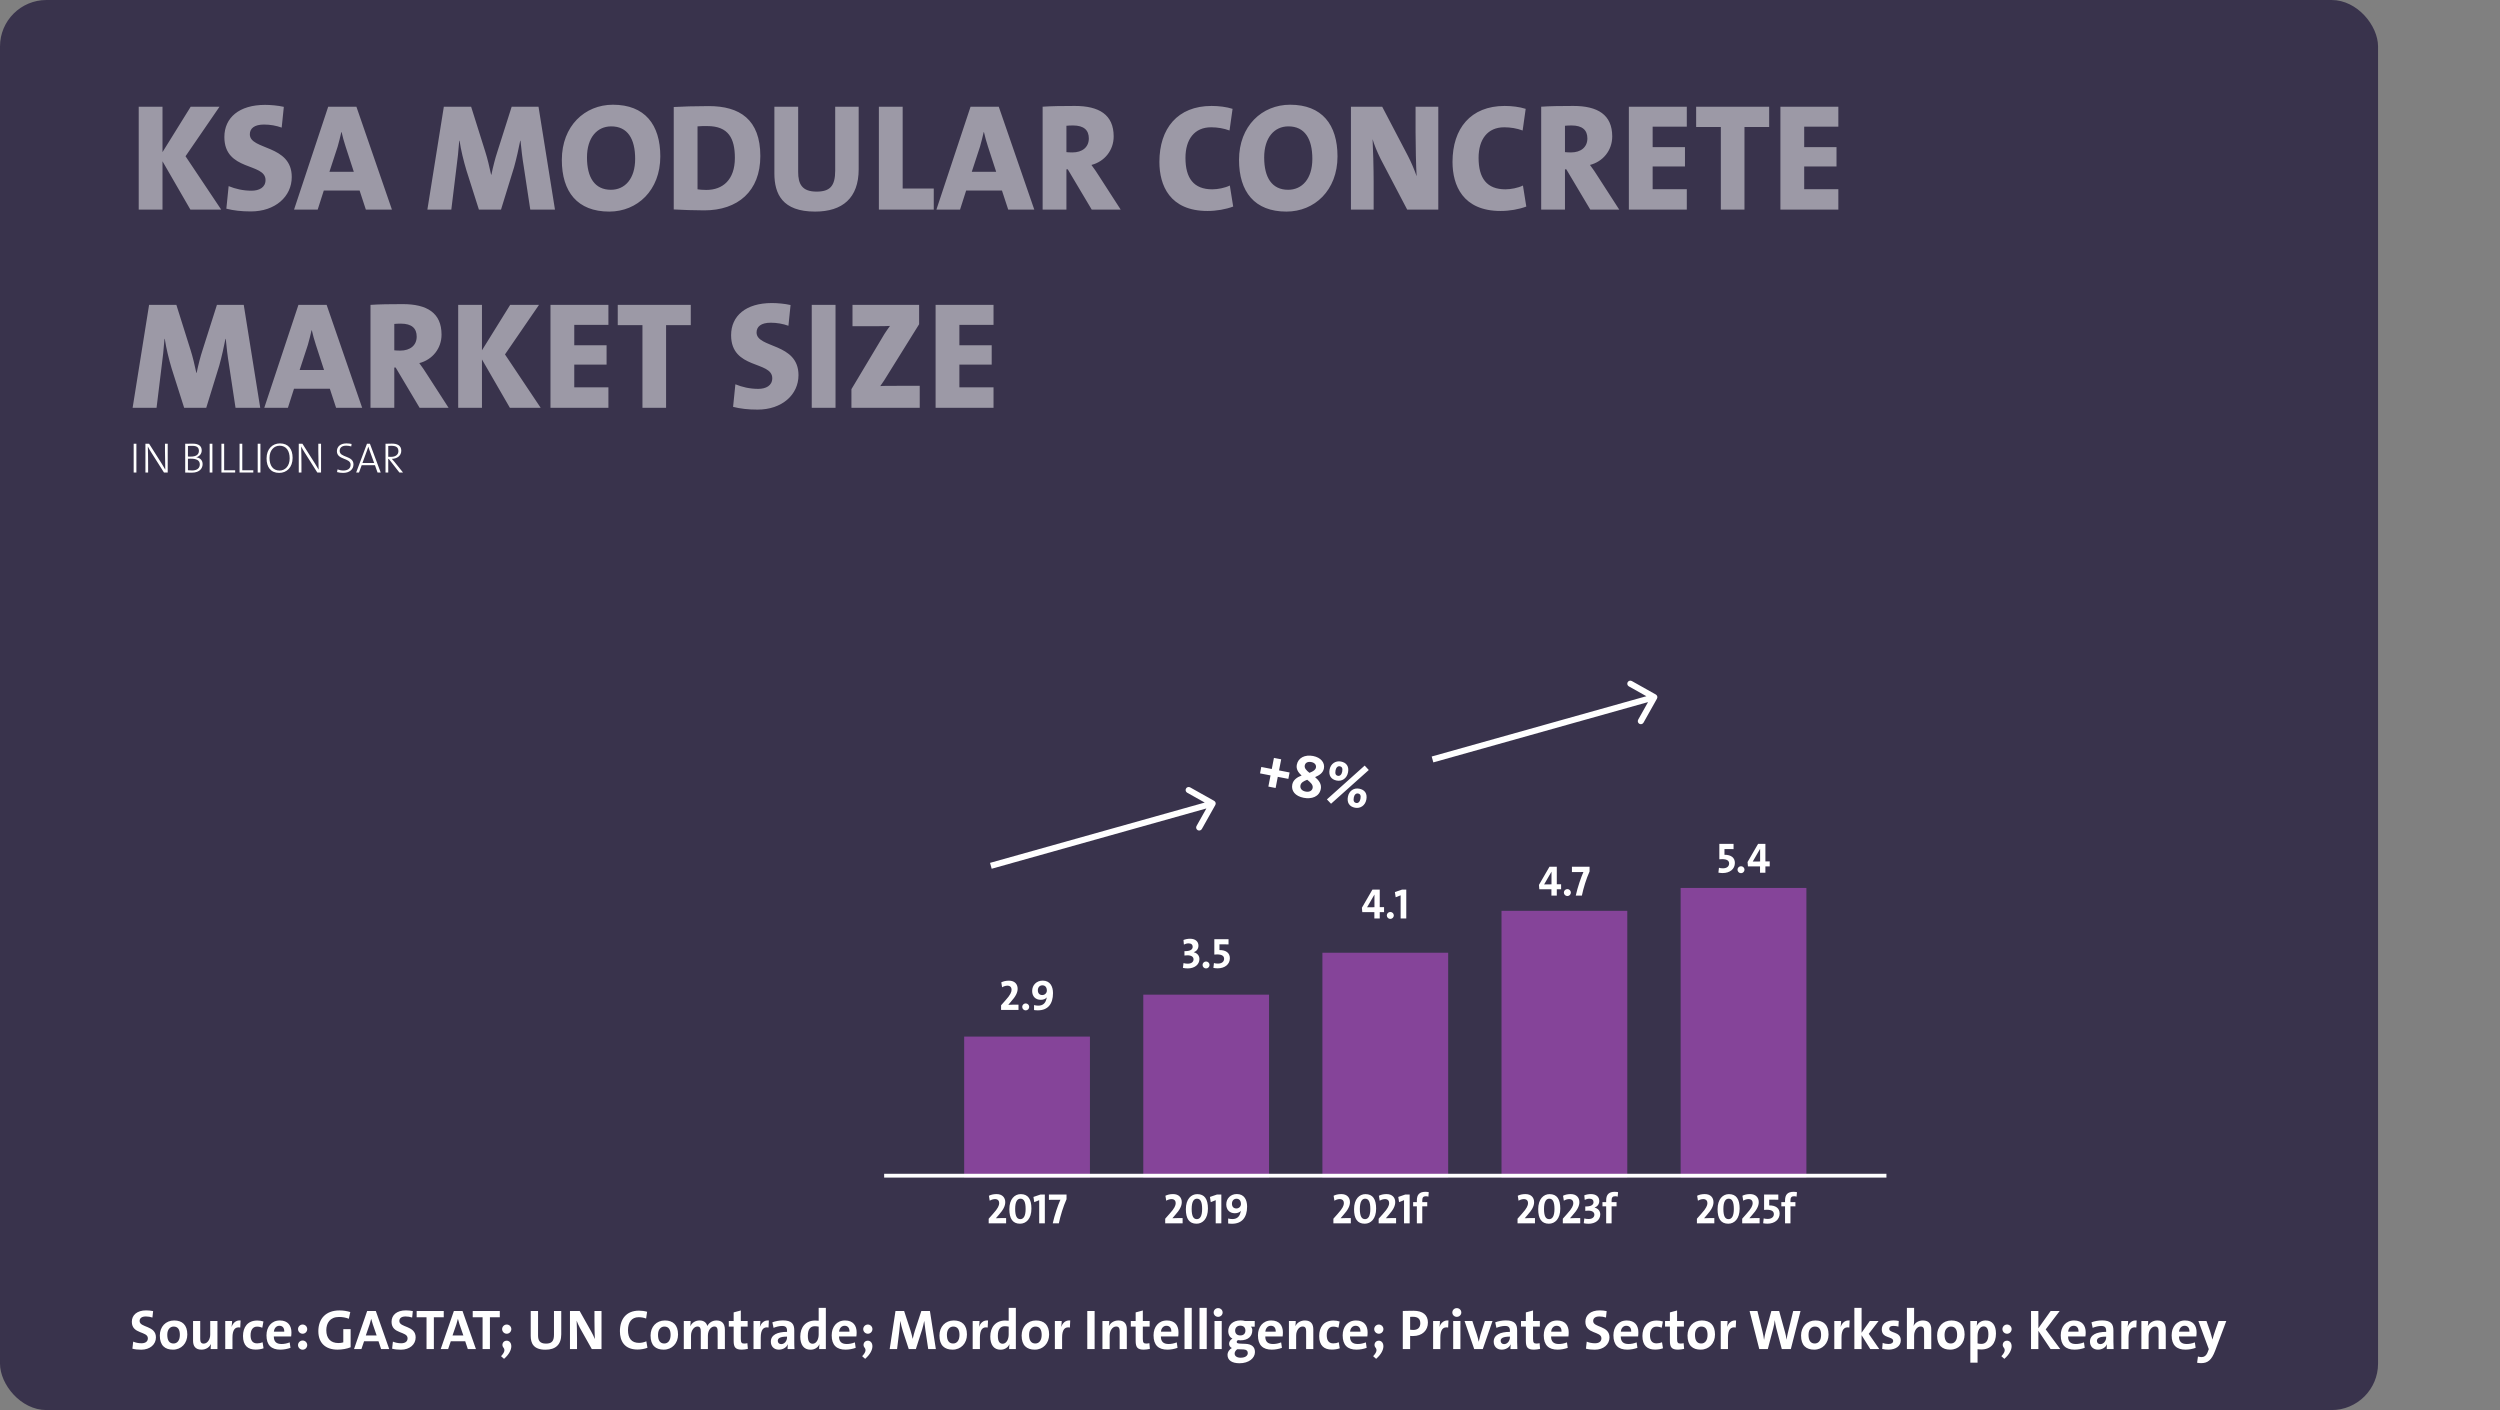<?xml version="1.0" encoding="UTF-8"?> <svg xmlns="http://www.w3.org/2000/svg" width="656" height="370" viewBox="0 0 656 370" fill="none"><rect x="0" y="0" width="656" height="370" fill="#808080" stroke="none"/><rect width="624" height="370" rx="12.191" fill="#39334C"></rect><path d="M264.003 321V319.622C262.984 319.622 262.11 319.622 261.326 319.667V319.656L261.998 318.872C263.286 317.46 263.779 316.43 263.779 315.444C263.779 314.268 263.028 313.327 261.494 313.327C260.642 313.327 259.993 313.517 259.489 313.764L259.701 315.063C260.094 314.828 260.62 314.637 261.102 314.637C261.83 314.637 262.188 315.097 262.188 315.69C262.188 316.306 261.886 317.068 260.564 318.513L259.433 319.79V321H264.003ZM270.646 317.135C270.646 314.671 269.772 313.338 267.846 313.338C266.244 313.338 264.855 314.626 264.855 317.303C264.855 319.779 265.729 321.101 267.655 321.101C269.257 321.101 270.646 319.824 270.646 317.135ZM269.123 317.236C269.123 319.185 268.529 319.902 267.734 319.902C266.826 319.902 266.378 319.096 266.378 317.214C266.378 315.253 266.972 314.537 267.767 314.537C268.675 314.537 269.123 315.343 269.123 317.236ZM274.164 321V313.439H273.033L271.173 314.077L271.386 315.444L272.685 314.929V321H274.164ZM279.859 314.671V313.439H275.232V314.839C276.129 314.839 277.82 314.828 278.246 314.817C277.63 316.183 276.722 318.804 276.241 321H277.842C278.246 319.04 279.007 316.553 279.859 314.671Z" fill="white"></path><path d="M267.252 265V263.622C266.233 263.622 265.359 263.622 264.575 263.667V263.656L265.247 262.872C266.535 261.46 267.028 260.43 267.028 259.444C267.028 258.268 266.277 257.327 264.743 257.327C263.891 257.327 263.242 257.517 262.738 257.764L262.95 259.063C263.342 258.828 263.869 258.637 264.351 258.637C265.079 258.637 265.437 259.097 265.437 259.69C265.437 260.306 265.135 261.068 263.813 262.513L262.682 263.79V265H267.252ZM270.064 264.205C270.064 263.712 269.65 263.297 269.146 263.297C268.641 263.297 268.227 263.712 268.227 264.205C268.227 264.709 268.641 265.123 269.146 265.123C269.65 265.123 270.064 264.709 270.064 264.205ZM276.307 260.598C276.307 258.861 275.567 257.316 273.607 257.316C271.983 257.316 270.84 258.481 270.84 260.038C270.84 261.449 271.714 262.356 273.114 262.356C273.842 262.356 274.391 262.076 274.671 261.729L274.682 261.74C274.638 261.886 274.604 262.088 274.537 262.278C274.257 263.342 273.54 263.88 272.453 263.88C272.128 263.88 271.714 263.846 271.333 263.734V265.034C271.647 265.09 271.994 265.112 272.341 265.112C274.94 265.112 276.307 263.465 276.307 260.598ZM274.694 259.948C274.694 260.497 274.234 261.102 273.495 261.102C272.733 261.102 272.33 260.598 272.33 259.847C272.33 259.063 272.823 258.548 273.529 258.548C274.245 258.548 274.694 259.052 274.694 259.948Z" fill="white"></path><path d="M310.319 321V319.622C309.3 319.622 308.426 319.622 307.642 319.667V319.656L308.314 318.872C309.602 317.46 310.095 316.43 310.095 315.444C310.095 314.268 309.345 313.327 307.81 313.327C306.959 313.327 306.309 313.517 305.805 313.764L306.018 315.063C306.41 314.828 306.936 314.637 307.418 314.637C308.146 314.637 308.505 315.097 308.505 315.69C308.505 316.306 308.202 317.068 306.88 318.513L305.749 319.79V321H310.319ZM316.962 317.135C316.962 314.671 316.089 313.338 314.162 313.338C312.56 313.338 311.171 314.626 311.171 317.303C311.171 319.779 312.045 321.101 313.972 321.101C315.573 321.101 316.962 319.824 316.962 317.135ZM315.439 317.236C315.439 319.185 314.845 319.902 314.05 319.902C313.143 319.902 312.695 319.096 312.695 317.214C312.695 315.253 313.288 314.537 314.084 314.537C314.991 314.537 315.439 315.343 315.439 317.236ZM320.48 321V313.439H319.349L317.49 314.077L317.702 315.444L319.002 314.929V321H320.48ZM327.239 316.598C327.239 314.861 326.5 313.316 324.54 313.316C322.915 313.316 321.773 314.481 321.773 316.038C321.773 317.449 322.647 318.356 324.047 318.356C324.775 318.356 325.324 318.076 325.604 317.729L325.615 317.74C325.57 317.886 325.537 318.088 325.469 318.278C325.189 319.342 324.472 319.88 323.386 319.88C323.061 319.88 322.647 319.846 322.266 319.734V321.034C322.579 321.09 322.927 321.112 323.274 321.112C325.873 321.112 327.239 319.465 327.239 316.598ZM325.626 315.948C325.626 316.497 325.167 317.102 324.428 317.102C323.666 317.102 323.263 316.598 323.263 315.847C323.263 315.063 323.756 314.548 324.461 314.548C325.178 314.548 325.626 315.052 325.626 315.948Z" fill="white"></path><path d="M314.731 251.648C314.731 250.785 314.171 250.102 313.252 249.878L313.264 249.855C313.992 249.586 314.473 248.97 314.473 248.141C314.473 247.1 313.723 246.327 312.278 246.327C311.651 246.327 311.012 246.461 310.542 246.652L310.654 247.85C311.046 247.66 311.46 247.537 311.897 247.537C312.614 247.537 312.961 247.906 312.961 248.433C312.961 249.094 312.412 249.62 310.799 249.575V250.729C311.012 250.695 311.259 250.673 311.583 250.673C312.704 250.673 313.185 251.132 313.185 251.737C313.185 252.387 312.636 252.869 311.695 252.869C311.259 252.869 310.855 252.824 310.553 252.712L310.396 253.966C310.71 254.056 311.203 254.112 311.662 254.112C313.454 254.112 314.731 253.115 314.731 251.648ZM317.387 253.205C317.387 252.712 316.972 252.297 316.468 252.297C315.964 252.297 315.55 252.712 315.55 253.205C315.55 253.709 315.964 254.123 316.468 254.123C316.972 254.123 317.387 253.709 317.387 253.205ZM322.717 251.435C322.717 250.079 321.742 249.284 319.983 249.295V247.794L322.369 247.805V246.439H318.639V250.483C318.852 250.449 319.11 250.438 319.356 250.438C320.622 250.438 321.204 250.841 321.204 251.58C321.204 252.331 320.611 252.846 319.591 252.846C319.199 252.846 318.819 252.801 318.538 252.701L318.393 253.978C318.695 254.045 319.143 254.09 319.513 254.09C321.384 254.09 322.717 253.048 322.717 251.435Z" fill="white"></path><path d="M354.452 321V319.622C353.432 319.622 352.559 319.622 351.775 319.667V319.656L352.447 318.872C353.735 317.46 354.228 316.43 354.228 315.444C354.228 314.268 353.477 313.327 351.943 313.327C351.091 313.327 350.442 313.517 349.938 313.764L350.15 315.063C350.542 314.828 351.069 314.637 351.551 314.637C352.279 314.637 352.637 315.097 352.637 315.69C352.637 316.306 352.335 317.068 351.013 318.513L349.882 319.79V321H354.452ZM361.095 317.135C361.095 314.671 360.221 313.338 358.295 313.338C356.693 313.338 355.304 314.626 355.304 317.303C355.304 319.779 356.177 321.101 358.104 321.101C359.706 321.101 361.095 319.824 361.095 317.135ZM359.572 317.236C359.572 319.185 358.978 319.902 358.183 319.902C357.275 319.902 356.827 319.096 356.827 317.214C356.827 315.253 357.421 314.537 358.216 314.537C359.124 314.537 359.572 315.343 359.572 317.236ZM366.332 321V319.622C365.312 319.622 364.439 319.622 363.655 319.667V319.656L364.327 318.872C365.615 317.46 366.108 316.43 366.108 315.444C366.108 314.268 365.357 313.327 363.823 313.327C362.971 313.327 362.322 313.517 361.818 313.764L362.03 315.063C362.422 314.828 362.949 314.637 363.431 314.637C364.159 314.637 364.517 315.097 364.517 315.69C364.517 316.306 364.215 317.068 362.893 318.513L361.762 319.79V321H366.332ZM369.897 321V313.439H368.765L366.906 314.077L367.119 315.444L368.418 314.929V321H369.897ZM374.908 312.823C374.617 312.755 374.303 312.733 374.001 312.733C372.477 312.733 371.783 313.472 371.783 314.973V315.433H370.808V316.542H371.783V321H373.205V316.542H374.505V315.433H373.205V314.962C373.205 314.223 373.485 313.898 374.113 313.898C374.326 313.898 374.583 313.92 374.807 313.999L374.908 312.823Z" fill="white"></path><path d="M363.176 239.342V238.032H362.044V233.439H360.118L357.362 238.2L357.463 239.342H360.633V241H362.044V239.342H363.176ZM360.655 238.054C360.297 238.054 359.21 238.054 358.717 238.076L360.644 234.749H360.655V238.054ZM365.738 240.205C365.738 239.712 365.323 239.297 364.819 239.297C364.315 239.297 363.901 239.712 363.901 240.205C363.901 240.709 364.315 241.123 364.819 241.123C365.323 241.123 365.738 240.709 365.738 240.205ZM369.006 241V233.439H367.875L366.016 234.077L366.228 235.444L367.528 234.929V241H369.006Z" fill="white"></path><path d="M402.774 321V319.622C401.754 319.622 400.88 319.622 400.096 319.667V319.656L400.768 318.872C402.057 317.46 402.55 316.43 402.55 315.444C402.55 314.268 401.799 313.327 400.264 313.327C399.413 313.327 398.763 313.517 398.259 313.764L398.472 315.063C398.864 314.828 399.391 314.637 399.872 314.637C400.6 314.637 400.959 315.097 400.959 315.69C400.959 316.306 400.656 317.068 399.335 318.513L398.203 319.79V321H402.774ZM409.417 317.135C409.417 314.671 408.543 313.338 406.616 313.338C405.014 313.338 403.625 314.626 403.625 317.303C403.625 319.779 404.499 321.101 406.426 321.101C408.028 321.101 409.417 319.824 409.417 317.135ZM407.893 317.236C407.893 319.185 407.3 319.902 406.504 319.902C405.597 319.902 405.149 319.096 405.149 317.214C405.149 315.253 405.743 314.537 406.538 314.537C407.445 314.537 407.893 315.343 407.893 317.236ZM414.654 321V319.622C413.634 319.622 412.761 319.622 411.976 319.667V319.656L412.649 318.872C413.937 317.46 414.43 316.43 414.43 315.444C414.43 314.268 413.679 313.327 412.144 313.327C411.293 313.327 410.643 313.517 410.139 313.764L410.352 315.063C410.744 314.828 411.271 314.637 411.752 314.637C412.48 314.637 412.839 315.097 412.839 315.69C412.839 316.306 412.536 317.068 411.215 318.513L410.083 319.79V321H414.654ZM419.908 318.648C419.908 317.785 419.348 317.102 418.429 316.878L418.44 316.855C419.168 316.586 419.65 315.97 419.65 315.141C419.65 314.1 418.9 313.327 417.455 313.327C416.827 313.327 416.189 313.461 415.718 313.652L415.83 314.85C416.222 314.66 416.637 314.537 417.074 314.537C417.791 314.537 418.138 314.906 418.138 315.433C418.138 316.094 417.589 316.62 415.976 316.575V317.729C416.189 317.695 416.435 317.673 416.76 317.673C417.88 317.673 418.362 318.132 418.362 318.737C418.362 319.387 417.813 319.869 416.872 319.869C416.435 319.869 416.032 319.824 415.73 319.712L415.573 320.966C415.886 321.056 416.379 321.112 416.838 321.112C418.631 321.112 419.908 320.115 419.908 318.648ZM424.586 312.823C424.295 312.755 423.981 312.733 423.679 312.733C422.155 312.733 421.461 313.472 421.461 314.973V315.433H420.486V316.542H421.461V321H422.884V316.542H424.183V315.433H422.884V314.962C422.884 314.223 423.164 313.898 423.791 313.898C424.004 313.898 424.261 313.92 424.485 313.999L424.586 312.823Z" fill="white"></path><path d="M409.634 233.342V232.032H408.503V227.439H406.576L403.821 232.2L403.921 233.342H407.092V235H408.503V233.342H409.634ZM407.114 232.054C406.755 232.054 405.669 232.054 405.176 232.076L407.103 228.749H407.114V232.054ZM412.196 234.205C412.196 233.712 411.782 233.297 411.278 233.297C410.774 233.297 410.359 233.712 410.359 234.205C410.359 234.709 410.774 235.123 411.278 235.123C411.782 235.123 412.196 234.709 412.196 234.205ZM417.101 228.671V227.439H412.475V228.839C413.371 228.839 415.062 228.828 415.488 228.817C414.872 230.183 413.965 232.804 413.483 235H415.085C415.488 233.04 416.25 230.553 417.101 228.671Z" fill="white"></path><path d="M449.839 321V319.622C448.82 319.622 447.946 319.622 447.162 319.667V319.656L447.834 318.872C449.122 317.46 449.615 316.43 449.615 315.444C449.615 314.268 448.865 313.327 447.33 313.327C446.479 313.327 445.829 313.517 445.325 313.764L445.538 315.063C445.93 314.828 446.456 314.637 446.938 314.637C447.666 314.637 448.025 315.097 448.025 315.69C448.025 316.306 447.722 317.068 446.4 318.513L445.269 319.79V321H449.839ZM456.482 317.135C456.482 314.671 455.609 313.338 453.682 313.338C452.08 313.338 450.691 314.626 450.691 317.303C450.691 319.779 451.565 321.101 453.492 321.101C455.093 321.101 456.482 319.824 456.482 317.135ZM454.959 317.236C454.959 319.185 454.365 319.902 453.57 319.902C452.663 319.902 452.215 319.096 452.215 317.214C452.215 315.253 452.808 314.537 453.604 314.537C454.511 314.537 454.959 315.343 454.959 317.236ZM461.719 321V319.622C460.7 319.622 459.826 319.622 459.042 319.667V319.656L459.714 318.872C461.002 317.46 461.495 316.43 461.495 315.444C461.495 314.268 460.745 313.327 459.21 313.327C458.359 313.327 457.709 313.517 457.205 313.764L457.418 315.063C457.81 314.828 458.336 314.637 458.818 314.637C459.546 314.637 459.905 315.097 459.905 315.69C459.905 316.306 459.602 317.068 458.28 318.513L457.149 319.79V321H461.719ZM466.973 318.435C466.973 317.079 465.999 316.284 464.24 316.295V314.794L466.626 314.805V313.439H462.896V317.483C463.109 317.449 463.366 317.438 463.613 317.438C464.879 317.438 465.461 317.841 465.461 318.58C465.461 319.331 464.867 319.846 463.848 319.846C463.456 319.846 463.075 319.801 462.795 319.701L462.65 320.978C462.952 321.045 463.4 321.09 463.77 321.09C465.64 321.09 466.973 320.048 466.973 318.435ZM471.521 312.823C471.229 312.755 470.916 312.733 470.613 312.733C469.09 312.733 468.395 313.472 468.395 314.973V315.433H467.421V316.542H468.395V321H469.818V316.542H471.117V315.433H469.818V314.962C469.818 314.223 470.098 313.898 470.725 313.898C470.938 313.898 471.196 313.92 471.42 313.999L471.521 312.823Z" fill="white"></path><path d="M455.233 226.435C455.233 225.079 454.259 224.284 452.5 224.295V222.794L454.886 222.805V221.439H451.156V225.483C451.369 225.449 451.626 225.438 451.873 225.438C453.139 225.438 453.721 225.841 453.721 226.58C453.721 227.331 453.127 227.846 452.108 227.846C451.716 227.846 451.335 227.801 451.055 227.701L450.909 228.978C451.212 229.045 451.66 229.09 452.03 229.09C453.9 229.09 455.233 228.048 455.233 226.435ZM457.758 228.205C457.758 227.712 457.343 227.297 456.839 227.297C456.335 227.297 455.921 227.712 455.921 228.205C455.921 228.709 456.335 229.123 456.839 229.123C457.343 229.123 457.758 228.709 457.758 228.205ZM464.374 227.342V226.032H463.242V221.439H461.316L458.56 226.2L458.661 227.342H461.831V229H463.242V227.342H464.374ZM461.853 226.054C461.495 226.054 460.408 226.054 459.916 226.076L461.842 222.749H461.853V226.054Z" fill="white"></path><path d="M35.792 124V116.439H35.075V124H35.792ZM44.008 124V116.439H43.291V118.388C43.291 119.878 43.336 122.174 43.369 123.238C43.089 122.723 42.775 122.197 42.462 121.704L39.124 116.439H38.16V124H38.866V121.849C38.866 120.427 38.832 118.063 38.788 117.156C39.034 117.649 39.325 118.13 39.661 118.668L43.033 124H44.008ZM53.167 121.782C53.167 120.796 52.517 120.113 51.509 120.012V120.001C52.405 119.721 52.931 119.026 52.931 118.186C52.931 117.111 52.203 116.416 50.59 116.416C49.694 116.416 49.078 116.439 48.596 116.439V124C49.168 124.011 49.75 124.034 50.31 124.034C52.573 124.034 53.167 122.712 53.167 121.782ZM52.192 118.309C52.192 119.262 51.486 119.811 50.075 119.811C49.773 119.811 49.56 119.811 49.313 119.799V117.01C49.66 116.999 50.075 116.988 50.467 116.988C51.811 116.988 52.192 117.559 52.192 118.309ZM52.427 121.849C52.427 122.745 51.834 123.451 50.4 123.451C50.041 123.451 49.537 123.418 49.313 123.384V120.371C49.515 120.359 49.929 120.359 50.075 120.359C51.475 120.359 52.427 120.74 52.427 121.849ZM55.734 124V116.439H55.018V124H55.734ZM61.709 124V123.406H58.819V116.439H58.102V124H61.709ZM66.468 124V123.406H63.578V116.439H62.861V124H66.468ZM68.337 124V116.439H67.62V124H68.337ZM76.781 120.135C76.781 117.873 75.695 116.349 73.454 116.349C71.539 116.349 69.948 117.749 69.948 120.303C69.948 122.566 71.023 124.09 73.264 124.09C75.191 124.09 76.781 122.689 76.781 120.135ZM76.008 120.281C76.008 122.32 74.787 123.474 73.365 123.474C71.584 123.474 70.721 122.107 70.721 120.147C70.721 118.119 71.942 116.954 73.365 116.954C75.134 116.954 76.008 118.332 76.008 120.281ZM84.242 124V116.439H83.525V118.388C83.525 119.878 83.57 122.174 83.604 123.238C83.324 122.723 83.01 122.197 82.696 121.704L79.358 116.439H78.395V124H79.1V121.849C79.1 120.427 79.067 118.063 79.022 117.156C79.269 117.649 79.56 118.13 79.896 118.668L83.268 124H84.242ZM92.751 121.86C92.751 119.486 89.133 120.147 89.133 118.321C89.133 117.492 89.693 116.943 90.858 116.943C91.295 116.943 91.766 117.021 92.169 117.145L92.259 116.495C91.855 116.405 91.362 116.349 90.903 116.349C89.29 116.349 88.405 117.223 88.405 118.399C88.405 120.751 92.001 120.079 92.001 121.95C92.001 123.048 91.116 123.462 90.097 123.462C89.57 123.462 89.032 123.35 88.562 123.171L88.439 123.877C88.887 124.011 89.458 124.09 90.041 124.09C91.698 124.09 92.751 123.171 92.751 121.86ZM99.9 124L97.066 116.439H96.293L93.448 124H94.199L94.904 122.073H98.388L99.071 124H99.9ZM98.175 121.491H95.106L96.305 118.209C96.428 117.861 96.54 117.537 96.641 117.223H96.652C96.741 117.537 96.853 117.861 96.988 118.231L98.175 121.491ZM105.763 124L103.501 121.188C103.299 120.942 103.041 120.651 102.817 120.404C104.117 120.382 105.293 119.654 105.293 118.265C105.293 116.876 104.217 116.405 102.851 116.405C102.055 116.405 101.619 116.416 101.159 116.439V124H101.876V120.427H102.022L104.811 124H105.763ZM104.542 118.388C104.542 119.262 103.837 119.878 102.604 119.878C102.246 119.878 102.011 119.867 101.876 119.855V117.01C102.123 116.988 102.358 116.976 102.649 116.976C103.859 116.976 104.542 117.335 104.542 118.388Z" fill="white"></path><path opacity="0.5" d="M58.04 55L48.68 41L57.6 28H50.04L42.64 39.92V28H36.4V55H42.64V42.32L49.96 55H58.04ZM76.555 46.44C76.555 37.88 65.555 39.44 65.555 35.24C65.555 33.72 66.715 32.68 69.275 32.68C70.915 32.68 72.435 32.96 73.915 33.48L74.475 28.04C72.915 27.68 70.955 27.52 69.555 27.52C62.755 27.52 58.875 30.88 58.875 35.96C58.875 45 69.675 42.64 69.675 47.24C69.675 49.2 67.995 50.04 65.995 50.04C63.755 50.04 61.755 49.56 59.995 48.84L59.395 54.76C61.275 55.24 63.315 55.48 65.835 55.48C72.195 55.48 76.555 51.6 76.555 46.44ZM102.84 55L93.52 28H86.12L77.16 55H83.36L84.96 50H94.36L96 55H102.84ZM92.84 45.08H86.44L88.6 38.48C89 37.12 89.28 35.88 89.56 34.68H89.64C89.92 35.88 90.24 37.12 90.68 38.44L92.84 45.08ZM145.624 55L141.304 28H134.264L130.464 39.96C129.984 41.4 129.384 43.68 128.944 45.84H128.864C128.464 43.92 127.864 41.44 127.384 39.96L123.624 28H116.464L112.144 55H118.424L119.744 44.2C120.064 41.96 120.304 39.48 120.504 36.92H120.584C120.944 39.36 121.664 42.28 122.384 44.68L125.664 55H131.464L134.904 43.84C135.544 41.52 136.104 38.96 136.504 36.92H136.584C136.784 39.04 137.064 41.52 137.424 43.64L139.144 55H145.624ZM173.265 41.04C173.265 32.68 169.185 27.48 160.825 27.48C153.465 27.48 147.425 33.04 147.425 41.96C147.425 50.32 151.505 55.52 159.865 55.52C167.225 55.52 173.265 49.96 173.265 41.04ZM166.665 41.68C166.665 46.92 163.985 49.8 160.305 49.8C156.065 49.8 154.025 46.6 154.025 41.32C154.025 36.08 156.705 33.16 160.385 33.16C164.665 33.16 166.665 36.4 166.665 41.68ZM199.511 40.96C199.511 31.36 194.111 27.84 185.991 27.84C182.351 27.84 178.911 27.96 176.791 28.08V54.96C179.271 55.08 181.951 55.2 184.791 55.2C193.591 55.2 199.511 50.2 199.511 40.96ZM192.831 41.44C192.831 47.2 189.631 49.84 185.351 49.84C184.391 49.84 183.551 49.76 183.031 49.68V33.16C183.711 33.08 184.551 33.08 185.591 33.08C191.191 33.08 192.831 36.36 192.831 41.44ZM225.317 44.4V28H219.157V44.76C219.157 48.8 217.797 50.28 214.277 50.28C210.437 50.28 209.437 48.28 209.437 45.12V28H203.197V45.48C203.197 50.88 205.277 55.52 213.877 55.52C221.037 55.52 225.317 52 225.317 44.4ZM245.019 55V49.48H236.859V28H230.619V55H245.019ZM271.395 55L262.075 28H254.675L245.715 55H251.915L253.515 50H262.915L264.555 55H271.395ZM261.395 45.08H254.995L257.155 38.48C257.555 37.12 257.835 35.88 258.115 34.68H258.195C258.475 35.88 258.795 37.12 259.235 38.44L261.395 45.08ZM294.068 55L288.468 46.32C287.868 45.32 287.148 44.32 286.388 43.28C289.828 42.4 292.228 39.44 292.228 35.8C292.228 30.08 288.388 27.8 282.028 27.8C278.788 27.8 275.868 27.84 273.588 28V55H279.828V44.44H280.188L286.468 55H294.068ZM285.708 36.32C285.708 38.6 284.028 40 281.388 40C280.788 40 280.148 39.96 279.828 39.92V33C280.188 32.96 280.908 32.92 281.548 32.92C284.468 32.92 285.708 34.2 285.708 36.32ZM323.586 54.2L322.706 48.68C321.426 49.32 319.506 49.68 318.106 49.68C313.226 49.68 311.066 46.76 311.066 41.44C311.066 36.56 313.426 33.4 317.786 33.4C319.466 33.4 321.106 33.68 322.626 34.24L323.426 28.56C321.786 28.04 319.786 27.8 317.906 27.8C308.986 27.8 304.226 33.72 304.226 42.48C304.226 48.6 306.906 55.36 316.866 55.36C319.186 55.36 321.666 54.92 323.586 54.2ZM350.96 41.04C350.96 32.68 346.88 27.48 338.52 27.48C331.16 27.48 325.12 33.04 325.12 41.96C325.12 50.32 329.2 55.52 337.56 55.52C344.92 55.52 350.96 49.96 350.96 41.04ZM344.36 41.68C344.36 46.92 341.68 49.8 338 49.8C333.76 49.8 331.72 46.6 331.72 41.32C331.72 36.08 334.4 33.16 338.08 33.16C342.36 33.16 344.36 36.4 344.36 41.68ZM377.406 55V28H371.446V34.72C371.446 37.92 371.566 43.92 371.726 46.24C371.126 44.52 370.286 42.52 369.406 40.84L362.686 28H354.486V55H360.446V47.84C360.446 44.32 360.286 38.52 360.166 36.52C360.646 38.12 361.326 39.76 362.286 41.72L369.246 55H377.406ZM400.5 54.2L399.62 48.68C398.34 49.32 396.42 49.68 395.02 49.68C390.14 49.68 387.98 46.76 387.98 41.44C387.98 36.56 390.34 33.4 394.7 33.4C396.38 33.4 398.02 33.68 399.54 34.24L400.34 28.56C398.7 28.04 396.7 27.8 394.82 27.8C385.9 27.8 381.14 33.72 381.14 42.48C381.14 48.6 383.82 55.36 393.78 55.36C396.1 55.36 398.58 54.92 400.5 54.2ZM424.888 55L419.288 46.32C418.688 45.32 417.968 44.32 417.208 43.28C420.648 42.4 423.048 39.44 423.048 35.8C423.048 30.08 419.208 27.8 412.848 27.8C409.608 27.8 406.688 27.84 404.408 28V55H410.648V44.44H411.008L417.288 55H424.888ZM416.528 36.32C416.528 38.6 414.848 40 412.208 40C411.608 40 410.968 39.96 410.648 39.92V33C411.008 32.96 411.728 32.92 412.368 32.92C415.288 32.92 416.528 34.2 416.528 36.32ZM442.616 55V49.64H433.656V43.68H442.136V38.6H433.656V33.24H442.616V28H427.416V55H442.616ZM464.228 33.32V28H445.068V33.32H451.548V55H457.748V33.32H464.228ZM482.381 55V49.64H473.421V43.68H481.901V38.6H473.421V33.24H482.381V28H467.181V55H482.381ZM68.28 107L63.96 80H56.92L53.12 91.96C52.64 93.4 52.04 95.68 51.6 97.84H51.52C51.12 95.92 50.52 93.44 50.04 91.96L46.28 80H39.12L34.8 107H41.08L42.4 96.2C42.72 93.96 42.96 91.48 43.16 88.92H43.24C43.6 91.36 44.32 94.28 45.04 96.68L48.32 107H54.12L57.56 95.84C58.2 93.52 58.76 90.96 59.16 88.92H59.24C59.44 91.04 59.72 93.52 60.08 95.64L61.8 107H68.28ZM95.028 107L85.708 80H78.308L69.348 107H75.548L77.148 102H86.548L88.188 107H95.028ZM85.028 97.08H78.628L80.788 90.48C81.188 89.12 81.468 87.88 81.748 86.68H81.828C82.108 87.88 82.428 89.12 82.868 90.44L85.028 97.08ZM117.7 107L112.1 98.32C111.5 97.32 110.78 96.32 110.02 95.28C113.46 94.4 115.86 91.44 115.86 87.8C115.86 82.08 112.02 79.8 105.66 79.8C102.42 79.8 99.5 79.84 97.22 80V107H103.46V96.44H103.82L110.1 107H117.7ZM109.34 88.32C109.34 90.6 107.66 92 105.02 92C104.42 92 103.78 91.96 103.46 91.92V85C103.82 84.96 104.54 84.92 105.18 84.92C108.1 84.92 109.34 86.2 109.34 88.32ZM141.868 107L132.508 93L141.428 80H133.868L126.468 91.92V80H120.228V107H126.468V94.32L133.788 107H141.868ZM159.647 107V101.64H150.687V95.68H159.167V90.6H150.687V85.24H159.647V80H144.447V107H159.647ZM181.259 85.32V80H162.099V85.32H168.579V107H174.779V85.32H181.259ZM209.523 98.44C209.523 89.88 198.523 91.44 198.523 87.24C198.523 85.72 199.683 84.68 202.243 84.68C203.883 84.68 205.403 84.96 206.883 85.48L207.443 80.04C205.883 79.68 203.923 79.52 202.523 79.52C195.723 79.52 191.843 82.88 191.843 87.96C191.843 97 202.643 94.64 202.643 99.24C202.643 101.2 200.963 102.04 198.963 102.04C196.723 102.04 194.723 101.56 192.963 100.84L192.363 106.76C194.243 107.24 196.283 107.48 198.803 107.48C205.163 107.48 209.523 103.6 209.523 98.44ZM219.242 107V80H213.002V107H219.242ZM241.336 107V101.24H236.216C233.016 101.24 231.496 101.24 230.976 101.32C231.376 100.76 231.656 100.28 232.016 99.8L241.176 85.08V80H223.696V85.6H229.296C231.896 85.6 232.816 85.56 233.536 85.52C233.016 86.2 232.576 86.88 232.096 87.6L223.416 102.12V107H241.336ZM260.702 107V101.64H251.742V95.68H260.222V90.6H251.742V85.24H260.702V80H245.502V107H260.702Z" fill="white"></path><path d="M40.917 350.934C40.917 347.765 36.636 348.416 36.636 346.639C36.636 345.928 37.155 345.439 38.28 345.439C38.873 345.439 39.45 345.543 39.998 345.721L40.176 344.032C39.613 343.914 38.917 343.84 38.369 343.84C35.955 343.84 34.592 345.069 34.592 346.846C34.592 350.134 38.799 349.26 38.799 351.171C38.799 352.104 38.029 352.474 37.125 352.474C36.325 352.474 35.585 352.312 34.948 352.045L34.741 353.896C35.407 354.074 36.162 354.163 37.051 354.163C39.362 354.163 40.917 352.785 40.917 350.934ZM49.151 350.179C49.151 347.646 47.803 346.491 45.7 346.491C43.463 346.491 41.938 348.15 41.938 350.445C41.938 353.067 43.3 354.148 45.389 354.148C47.581 354.148 49.151 352.489 49.151 350.179ZM47.196 350.282C47.196 351.778 46.47 352.534 45.537 352.534C44.456 352.534 43.893 351.764 43.893 350.253C43.893 348.742 44.722 348.09 45.566 348.09C46.677 348.09 47.196 348.861 47.196 350.282ZM57.056 354V346.639H55.16V350.194C55.16 351.482 54.42 352.563 53.457 352.563C52.746 352.563 52.539 352.104 52.539 351.349V346.639H50.658V351.808C50.658 353.097 51.191 354.148 52.85 354.148C54.064 354.148 54.908 353.541 55.353 352.682H55.367C55.293 353.067 55.279 353.659 55.279 354H57.056ZM63.133 346.491C61.859 346.372 61.148 347.187 60.793 348.12H60.763C60.852 347.602 60.897 347.009 60.897 346.639H59.105V354H61V350.993C61 348.949 61.682 348.076 63.044 348.342L63.133 346.491ZM69.156 353.793L68.904 352.208C68.474 352.4 67.971 352.504 67.467 352.504C66.208 352.504 65.749 351.63 65.749 350.371C65.749 349.009 66.327 348.105 67.452 348.105C67.941 348.105 68.43 348.224 68.83 348.387L69.126 346.757C68.652 346.594 68.074 346.506 67.511 346.506C64.964 346.506 63.764 348.268 63.764 350.564C63.764 353.067 65.038 354.133 67.082 354.133C67.793 354.133 68.578 354.015 69.156 353.793ZM76.472 349.616C76.472 347.868 75.569 346.491 73.421 346.491C71.229 346.491 69.926 348.179 69.926 350.386C69.926 352.978 71.229 354.148 73.555 354.148C74.458 354.148 75.421 353.97 76.221 353.674L76.013 352.237C75.317 352.519 74.577 352.667 73.88 352.667C72.459 352.667 71.851 351.986 71.851 350.682H76.398C76.458 350.356 76.472 349.897 76.472 349.616ZM74.591 349.423H71.866C71.97 348.461 72.533 347.883 73.318 347.883C74.118 347.883 74.621 348.416 74.591 349.423ZM80.615 348.757C80.615 348.105 80.082 347.557 79.415 347.557C78.749 347.557 78.201 348.105 78.201 348.757C78.201 349.423 78.749 349.971 79.415 349.971C80.082 349.971 80.615 349.423 80.615 348.757ZM80.615 352.948C80.615 352.297 80.082 351.749 79.415 351.749C78.749 351.749 78.201 352.297 78.201 352.948C78.201 353.615 78.749 354.163 79.415 354.163C80.082 354.163 80.615 353.615 80.615 352.948Z" fill="white"></path><path d="M92.005 353.526V348.757H90.08V352.237C89.695 352.356 89.28 352.415 88.806 352.415C86.732 352.415 85.622 351.171 85.622 349.053C85.622 347.157 86.599 345.572 88.969 345.572C89.902 345.572 90.776 345.735 91.531 346.046L91.916 344.284C91.117 344.032 90.124 343.854 89.087 343.854C85.474 343.854 83.533 346.061 83.533 349.305C83.533 352.282 85.296 354.148 88.584 354.148C89.784 354.148 91.013 353.926 92.005 353.526ZM102.136 354L98.611 344.002H96.345L92.894 354H94.834L95.53 351.956H99.322L100.003 354H102.136ZM98.833 350.431H95.989L97.011 347.453C97.159 346.965 97.278 346.52 97.396 346.076H97.411C97.515 346.52 97.648 346.965 97.811 347.453L98.833 350.431ZM109.067 350.934C109.067 347.765 104.787 348.416 104.787 346.639C104.787 345.928 105.305 345.439 106.431 345.439C107.023 345.439 107.601 345.543 108.149 345.721L108.327 344.032C107.764 343.914 107.068 343.84 106.52 343.84C104.105 343.84 102.743 345.069 102.743 346.846C102.743 350.134 106.949 349.26 106.949 351.171C106.949 352.104 106.179 352.474 105.275 352.474C104.476 352.474 103.735 352.312 103.098 352.045L102.891 353.896C103.557 354.074 104.313 354.163 105.201 354.163C107.512 354.163 109.067 352.785 109.067 350.934ZM116.439 345.647V344.002H109.33V345.647H111.922V354H113.847V345.647H116.439ZM124.888 354L121.363 344.002H119.097L115.646 354H117.586L118.282 351.956H122.074L122.755 354H124.888ZM121.585 350.431H118.741L119.763 347.453C119.911 346.965 120.03 346.52 120.148 346.076H120.163C120.267 346.52 120.4 346.965 120.563 347.453L121.585 350.431ZM131.149 345.647V344.002H124.04V345.647H126.632V354H128.557V345.647H131.149ZM134.171 348.757C134.171 348.105 133.638 347.557 132.971 347.557C132.305 347.557 131.757 348.105 131.757 348.757C131.757 349.423 132.305 349.971 132.971 349.971C133.638 349.971 134.171 349.423 134.171 348.757ZM132.956 351.793C131.934 351.793 131.534 352.934 132.082 353.585C132.542 354.148 132.482 354.785 131.475 355.866L132.26 356.562C135.015 354.148 134.363 351.793 132.956 351.793ZM147.273 350.119V344.002H145.363V350.238C145.363 351.941 144.74 352.563 143.259 352.563C141.601 352.563 141.186 351.675 141.186 350.416V344.002H139.26V350.534C139.26 352.445 139.971 354.163 143.126 354.163C145.762 354.163 147.273 352.86 147.273 350.119ZM157.838 354V344.002H155.987V346.52C155.987 347.913 156.031 350.371 156.09 351.378C155.824 350.727 155.483 350.001 155.128 349.379L152.106 344.002H149.559V354H151.41V351.29C151.41 349.838 151.366 347.409 151.306 346.535C151.529 347.157 151.825 347.765 152.195 348.49L155.291 354H157.838ZM169.894 353.659L169.598 351.956C169.08 352.208 168.309 352.371 167.702 352.371C165.688 352.371 164.784 351.156 164.784 348.994C164.784 347.039 165.703 345.632 167.584 345.632C168.25 345.632 168.932 345.75 169.539 345.987L169.805 344.21C169.154 344.017 168.384 343.914 167.673 343.914C164.325 343.914 162.666 346.15 162.666 349.32C162.666 351.808 163.792 354.118 167.288 354.118C168.221 354.118 169.154 353.941 169.894 353.659ZM177.92 350.179C177.92 347.646 176.572 346.491 174.469 346.491C172.232 346.491 170.707 348.15 170.707 350.445C170.707 353.067 172.069 354.148 174.158 354.148C176.35 354.148 177.92 352.489 177.92 350.179ZM175.965 350.282C175.965 351.778 175.239 352.534 174.306 352.534C173.225 352.534 172.662 351.764 172.662 350.253C172.662 348.742 173.491 348.09 174.335 348.09C175.446 348.09 175.965 348.861 175.965 350.282ZM190.209 354V348.935C190.209 347.276 189.424 346.491 188.002 346.491C186.758 346.491 185.943 347.246 185.603 347.957C185.425 347.246 184.877 346.491 183.574 346.491C182.478 346.491 181.589 347.068 181.145 347.972L181.13 347.957C181.189 347.542 181.219 346.98 181.219 346.639H179.427V354H181.322V350.475C181.322 349.098 182.137 348.076 183.011 348.076C183.737 348.076 183.885 348.609 183.885 349.334V354H185.751V350.475C185.751 349.038 186.61 348.076 187.439 348.076C188.135 348.076 188.313 348.564 188.313 349.349V354H190.209ZM196.242 353.941L196.109 352.445C195.857 352.519 195.576 352.549 195.265 352.549C194.613 352.549 194.391 352.282 194.391 351.334V348.105H196.183V346.639H194.391V343.869L192.51 344.373V346.639H191.236V348.105H192.51V351.838C192.51 353.556 193.014 354.148 194.643 354.148C195.161 354.148 195.768 354.059 196.242 353.941ZM201.752 346.491C200.478 346.372 199.767 347.187 199.412 348.12H199.382C199.471 347.602 199.516 347.009 199.516 346.639H197.723V354H199.619V350.993C199.619 348.949 200.301 348.076 201.663 348.342L201.752 346.491ZM208.475 354C208.43 353.393 208.416 352.697 208.416 352.104V349.068C208.416 347.424 207.734 346.476 205.453 346.476C204.461 346.476 203.409 346.683 202.669 346.98L202.98 348.431C203.632 348.15 204.535 347.927 205.201 347.927C206.179 347.927 206.52 348.327 206.52 349.216V349.483C203.943 349.483 202.269 350.297 202.269 352.045C202.269 353.245 203.039 354.148 204.372 354.148C205.468 354.148 206.372 353.57 206.727 352.741L206.742 352.756C206.683 353.141 206.668 353.57 206.668 354H208.475ZM206.52 350.919C206.52 351.808 205.898 352.697 204.979 352.697C204.431 352.697 204.091 352.312 204.091 351.838C204.091 351.201 204.609 350.727 206.52 350.727V350.919ZM216.701 354V343.188H214.82V346.565C214.494 346.52 214.198 346.506 213.887 346.506C211.443 346.506 209.992 348.224 209.992 350.712C209.992 352.815 210.88 354.163 212.672 354.163C213.798 354.163 214.613 353.585 214.998 352.771H215.027C214.968 353.171 214.939 353.645 214.939 354H216.701ZM214.82 350.179C214.82 351.438 214.228 352.593 213.235 352.593C212.376 352.593 211.976 351.882 211.976 350.505C211.976 348.683 212.747 348.001 213.828 348.001C214.154 348.001 214.479 348.046 214.82 348.12V350.179ZM224.782 349.616C224.782 347.868 223.879 346.491 221.731 346.491C219.539 346.491 218.236 348.179 218.236 350.386C218.236 352.978 219.539 354.148 221.865 354.148C222.768 354.148 223.731 353.97 224.531 353.674L224.323 352.237C223.627 352.519 222.886 352.667 222.19 352.667C220.768 352.667 220.161 351.986 220.161 350.682H224.708C224.767 350.356 224.782 349.897 224.782 349.616ZM222.901 349.423H220.176C220.28 348.461 220.843 347.883 221.628 347.883C222.427 347.883 222.931 348.416 222.901 349.423ZM228.925 348.757C228.925 348.105 228.391 347.557 227.725 347.557C227.058 347.557 226.51 348.105 226.51 348.757C226.51 349.423 227.058 349.971 227.725 349.971C228.391 349.971 228.925 349.423 228.925 348.757ZM227.71 351.793C226.688 351.793 226.288 352.934 226.836 353.585C227.295 354.148 227.236 354.785 226.229 355.866L227.014 356.562C229.769 354.148 229.117 351.793 227.71 351.793ZM245.567 354L244.012 344.002H241.76L240.057 349.201C239.879 349.764 239.687 350.519 239.509 351.275H239.479C239.331 350.579 239.094 349.705 238.931 349.172L237.243 344.002H234.977L233.451 354H235.391L235.969 349.334C236.073 348.461 236.162 347.557 236.236 346.668H236.265C236.413 347.483 236.65 348.446 236.917 349.305L238.457 354H240.324L241.938 348.949C242.19 348.135 242.368 347.305 242.501 346.668H242.53C242.604 347.365 242.708 348.268 242.841 349.172L243.567 354H245.567ZM253.726 350.179C253.726 347.646 252.378 346.491 250.275 346.491C248.038 346.491 246.513 348.15 246.513 350.445C246.513 353.067 247.875 354.148 249.964 354.148C252.156 354.148 253.726 352.489 253.726 350.179ZM251.77 350.282C251.77 351.778 251.045 352.534 250.112 352.534C249.03 352.534 248.468 351.764 248.468 350.253C248.468 348.742 249.297 348.09 250.141 348.09C251.252 348.09 251.77 348.861 251.77 350.282ZM259.261 346.491C257.987 346.372 257.276 347.187 256.921 348.12H256.891C256.98 347.602 257.025 347.009 257.025 346.639H255.232V354H257.128V350.993C257.128 348.949 257.81 348.076 259.172 348.342L259.261 346.491ZM266.558 354V343.188H264.677V346.565C264.352 346.52 264.055 346.506 263.744 346.506C261.301 346.506 259.849 348.224 259.849 350.712C259.849 352.815 260.738 354.163 262.53 354.163C263.656 354.163 264.47 353.585 264.855 352.771H264.885C264.826 353.171 264.796 353.645 264.796 354H266.558ZM264.677 350.179C264.677 351.438 264.085 352.593 263.093 352.593C262.234 352.593 261.834 351.882 261.834 350.505C261.834 348.683 262.604 348.001 263.685 348.001C264.011 348.001 264.337 348.046 264.677 348.12V350.179ZM275.291 350.179C275.291 347.646 273.944 346.491 271.84 346.491C269.604 346.491 268.078 348.15 268.078 350.445C268.078 353.067 269.441 354.148 271.529 354.148C273.721 354.148 275.291 352.489 275.291 350.179ZM273.336 350.282C273.336 351.778 272.611 352.534 271.677 352.534C270.596 352.534 270.033 351.764 270.033 350.253C270.033 348.742 270.863 348.09 271.707 348.09C272.818 348.09 273.336 348.861 273.336 350.282ZM280.827 346.491C279.553 346.372 278.842 347.187 278.487 348.12H278.457C278.546 347.602 278.59 347.009 278.59 346.639H276.798V354H278.694V350.993C278.694 348.949 279.375 348.076 280.738 348.342L280.827 346.491ZM287.229 354V344.002H285.303V354H287.229ZM295.679 354V348.831C295.679 347.542 295.146 346.491 293.487 346.491C292.287 346.491 291.428 347.098 290.984 347.957H290.969C291.043 347.572 291.073 346.98 291.073 346.639H289.281V354H291.176V350.445C291.176 349.157 291.932 348.076 292.88 348.076C293.591 348.076 293.798 348.535 293.798 349.29V354H295.679ZM301.728 353.941L301.595 352.445C301.343 352.519 301.062 352.549 300.751 352.549C300.099 352.549 299.877 352.282 299.877 351.334V348.105H301.669V346.639H299.877V343.869L297.996 344.373V346.639H296.722V348.105H297.996V351.838C297.996 353.556 298.5 354.148 300.129 354.148C300.647 354.148 301.254 354.059 301.728 353.941ZM309.238 349.616C309.238 347.868 308.334 346.491 306.187 346.491C303.994 346.491 302.691 348.179 302.691 350.386C302.691 352.978 303.994 354.148 306.32 354.148C307.223 354.148 308.186 353.97 308.986 353.674L308.778 352.237C308.082 352.519 307.342 352.667 306.646 352.667C305.224 352.667 304.617 351.986 304.617 350.682H309.164C309.223 350.356 309.238 349.897 309.238 349.616ZM307.357 349.423H304.631C304.735 348.461 305.298 347.883 306.083 347.883C306.883 347.883 307.386 348.416 307.357 349.423ZM312.713 354V343.188H310.818V354H312.713ZM316.648 354V343.188H314.752V354H316.648ZM320.819 344.402C320.819 343.751 320.286 343.247 319.634 343.247C318.982 343.247 318.464 343.766 318.464 344.402C318.464 345.039 318.982 345.543 319.634 345.543C320.286 345.543 320.819 345.024 320.819 344.402ZM320.582 354V346.639H318.686V354H320.582ZM329.3 354.785C329.3 353.363 328.382 352.682 326.797 352.623L325.656 352.578C324.797 352.549 324.516 352.46 324.516 352.119C324.516 351.941 324.634 351.749 324.871 351.645C325.079 351.689 325.242 351.704 325.449 351.704C327.552 351.704 328.604 350.623 328.604 349.053C328.604 348.668 328.471 348.342 328.234 348.12H329.241V346.639H326.738C326.338 346.535 326.012 346.476 325.538 346.476C323.39 346.476 322.294 347.779 322.294 349.26C322.294 350.223 322.709 350.904 323.39 351.275C322.887 351.497 322.516 352.015 322.516 352.593C322.516 353.097 322.798 353.511 323.242 353.719C322.635 354.044 322.102 354.755 322.102 355.526C322.102 356.962 323.301 357.718 325.257 357.718C327.7 357.718 329.3 356.37 329.3 354.785ZM327.419 355.037C327.419 355.733 326.767 356.266 325.538 356.266C324.59 356.266 323.968 355.851 323.968 355.17C323.968 354.755 324.22 354.355 324.649 354.044H324.99L326.264 354.089C327.078 354.118 327.419 354.504 327.419 355.037ZM326.797 349.157C326.797 349.942 326.293 350.416 325.464 350.416C324.575 350.416 324.101 349.927 324.101 349.142C324.101 348.401 324.605 347.853 325.464 347.853C326.338 347.853 326.797 348.372 326.797 349.157ZM336.632 349.616C336.632 347.868 335.729 346.491 333.581 346.491C331.389 346.491 330.086 348.179 330.086 350.386C330.086 352.978 331.389 354.148 333.715 354.148C334.618 354.148 335.581 353.97 336.381 353.674L336.173 352.237C335.477 352.519 334.737 352.667 334.04 352.667C332.619 352.667 332.011 351.986 332.011 350.682H336.558C336.618 350.356 336.632 349.897 336.632 349.616ZM334.751 349.423H332.026C332.13 348.461 332.693 347.883 333.478 347.883C334.277 347.883 334.781 348.416 334.751 349.423ZM344.611 354V348.831C344.611 347.542 344.078 346.491 342.419 346.491C341.219 346.491 340.36 347.098 339.916 347.957H339.901C339.975 347.572 340.005 346.98 340.005 346.639H338.212V354H340.108V350.445C340.108 349.157 340.864 348.076 341.811 348.076C342.522 348.076 342.73 348.535 342.73 349.29V354H344.611ZM351.547 353.793L351.295 352.208C350.865 352.4 350.362 352.504 349.858 352.504C348.599 352.504 348.14 351.63 348.14 350.371C348.14 349.009 348.718 348.105 349.843 348.105C350.332 348.105 350.821 348.224 351.221 348.387L351.517 346.757C351.043 346.594 350.465 346.506 349.903 346.506C347.355 346.506 346.155 348.268 346.155 350.564C346.155 353.067 347.429 354.133 349.473 354.133C350.184 354.133 350.969 354.015 351.547 353.793ZM358.864 349.616C358.864 347.868 357.96 346.491 355.813 346.491C353.62 346.491 352.317 348.179 352.317 350.386C352.317 352.978 353.62 354.148 355.946 354.148C356.849 354.148 357.812 353.97 358.612 353.674L358.404 352.237C357.708 352.519 356.968 352.667 356.272 352.667C354.85 352.667 354.243 351.986 354.243 350.682H358.79C358.849 350.356 358.864 349.897 358.864 349.616ZM356.983 349.423H354.257C354.361 348.461 354.924 347.883 355.709 347.883C356.509 347.883 357.012 348.416 356.983 349.423ZM363.006 348.757C363.006 348.105 362.473 347.557 361.806 347.557C361.14 347.557 360.592 348.105 360.592 348.757C360.592 349.423 361.14 349.971 361.806 349.971C362.473 349.971 363.006 349.423 363.006 348.757ZM361.791 351.793C360.769 351.793 360.369 352.934 360.917 353.585C361.377 354.148 361.317 354.785 360.31 355.866L361.095 356.562C363.85 354.148 363.198 351.793 361.791 351.793ZM374.686 347.024C374.686 345.054 373.338 343.943 370.895 343.943C369.473 343.943 368.095 344.002 368.095 344.002V354H370.021V350.549C370.021 350.549 370.347 350.579 370.717 350.579C373.294 350.579 374.686 349.038 374.686 347.024ZM372.687 347.216C372.687 348.313 372.065 348.979 370.835 348.979C370.391 348.979 370.021 348.905 370.021 348.905V345.543C370.021 345.543 370.391 345.528 370.761 345.528C372.109 345.528 372.687 346.135 372.687 347.216ZM380.079 346.491C378.805 346.372 378.094 347.187 377.739 348.12H377.709C377.798 347.602 377.842 347.009 377.842 346.639H376.05V354H377.946V350.993C377.946 348.949 378.627 348.076 379.99 348.342L380.079 346.491ZM383.448 344.402C383.448 343.751 382.915 343.247 382.263 343.247C381.611 343.247 381.093 343.766 381.093 344.402C381.093 345.039 381.611 345.543 382.263 345.543C382.915 345.543 383.448 345.024 383.448 344.402ZM383.211 354V346.639H381.315V354H383.211ZM391.633 346.639H389.633L388.478 350.208C388.286 350.89 388.152 351.452 388.034 352.03H388.004C387.886 351.438 387.738 350.89 387.53 350.194L386.345 346.639H384.301L386.834 354H389.085L391.633 346.639ZM398.156 354C398.111 353.393 398.096 352.697 398.096 352.104V349.068C398.096 347.424 397.415 346.476 395.134 346.476C394.142 346.476 393.09 346.683 392.35 346.98L392.661 348.431C393.312 348.15 394.216 347.927 394.882 347.927C395.86 347.927 396.201 348.327 396.201 349.216V349.483C393.623 349.483 391.95 350.297 391.95 352.045C391.95 353.245 392.72 354.148 394.053 354.148C395.149 354.148 396.053 353.57 396.408 352.741L396.423 352.756C396.364 353.141 396.349 353.57 396.349 354H398.156ZM396.201 350.919C396.201 351.808 395.579 352.697 394.66 352.697C394.112 352.697 393.772 352.312 393.772 351.838C393.772 351.201 394.29 350.727 396.201 350.727V350.919ZM404.119 353.941L403.986 352.445C403.734 352.519 403.453 352.549 403.141 352.549C402.49 352.549 402.268 352.282 402.268 351.334V348.105H404.06V346.639H402.268V343.869L400.387 344.373V346.639H399.113V348.105H400.387V351.838C400.387 353.556 400.89 354.148 402.519 354.148C403.038 354.148 403.645 354.059 404.119 353.941ZM411.628 349.616C411.628 347.868 410.725 346.491 408.577 346.491C406.385 346.491 405.082 348.179 405.082 350.386C405.082 352.978 406.385 354.148 408.71 354.148C409.614 354.148 410.577 353.97 411.376 353.674L411.169 352.237C410.473 352.519 409.732 352.667 409.036 352.667C407.614 352.667 407.007 351.986 407.007 350.682H411.554C411.613 350.356 411.628 349.897 411.628 349.616ZM409.747 349.423H407.022C407.126 348.461 407.689 347.883 408.474 347.883C409.273 347.883 409.777 348.416 409.747 349.423ZM422.329 350.934C422.329 347.765 418.048 348.416 418.048 346.639C418.048 345.928 418.566 345.439 419.692 345.439C420.285 345.439 420.862 345.543 421.41 345.721L421.588 344.032C421.025 343.914 420.329 343.84 419.781 343.84C417.367 343.84 416.004 345.069 416.004 346.846C416.004 350.134 420.211 349.26 420.211 351.171C420.211 352.104 419.44 352.474 418.537 352.474C417.737 352.474 416.997 352.312 416.36 352.045L416.152 353.896C416.819 354.074 417.574 354.163 418.463 354.163C420.773 354.163 422.329 352.785 422.329 350.934ZM429.911 349.616C429.911 347.868 429.007 346.491 426.86 346.491C424.668 346.491 423.364 348.179 423.364 350.386C423.364 352.978 424.668 354.148 426.993 354.148C427.896 354.148 428.859 353.97 429.659 353.674L429.452 352.237C428.756 352.519 428.015 352.667 427.319 352.667C425.897 352.667 425.29 351.986 425.29 350.682H429.837C429.896 350.356 429.911 349.897 429.911 349.616ZM428.03 349.423H425.305C425.408 348.461 425.971 347.883 426.756 347.883C427.556 347.883 428.059 348.416 428.03 349.423ZM436.364 353.793L436.112 352.208C435.682 352.4 435.179 352.504 434.675 352.504C433.416 352.504 432.957 351.63 432.957 350.371C432.957 349.009 433.535 348.105 434.66 348.105C435.149 348.105 435.638 348.224 436.038 348.387L436.334 346.757C435.86 346.594 435.282 346.506 434.72 346.506C432.172 346.506 430.972 348.268 430.972 350.564C430.972 353.067 432.246 354.133 434.29 354.133C435.001 354.133 435.786 354.015 436.364 353.793ZM441.913 353.941L441.78 352.445C441.528 352.519 441.247 352.549 440.936 352.549C440.284 352.549 440.062 352.282 440.062 351.334V348.105H441.854V346.639H440.062V343.869L438.181 344.373V346.639H436.907V348.105H438.181V351.838C438.181 353.556 438.685 354.148 440.314 354.148C440.832 354.148 441.44 354.059 441.913 353.941ZM450.017 350.179C450.017 347.646 448.669 346.491 446.566 346.491C444.329 346.491 442.804 348.15 442.804 350.445C442.804 353.067 444.166 354.148 446.255 354.148C448.447 354.148 450.017 352.489 450.017 350.179ZM448.061 350.282C448.061 351.778 447.336 352.534 446.403 352.534C445.321 352.534 444.759 351.764 444.759 350.253C444.759 348.742 445.588 348.09 446.432 348.09C447.543 348.09 448.061 348.861 448.061 350.282ZM455.552 346.491C454.278 346.372 453.567 347.187 453.212 348.12H453.182C453.271 347.602 453.315 347.009 453.315 346.639H451.523V354H453.419V350.993C453.419 348.949 454.1 348.076 455.463 348.342L455.552 346.491ZM472.461 344.002H470.536L469.173 349.586C469.025 350.179 468.907 350.801 468.803 351.497H468.788C468.699 350.801 468.536 350.105 468.388 349.557L466.848 344.002H464.804L463.278 349.586C463.116 350.223 462.997 350.89 462.893 351.556H462.879C462.79 350.86 462.671 350.179 462.508 349.527L461.146 344.002H459.087L461.634 354H463.871L465.322 348.446C465.5 347.779 465.619 347.128 465.693 346.432H465.707C465.811 347.142 465.93 347.853 466.093 348.49L467.544 354H469.914L472.461 344.002ZM479.812 350.179C479.812 347.646 478.465 346.491 476.361 346.491C474.125 346.491 472.599 348.15 472.599 350.445C472.599 353.067 473.962 354.148 476.05 354.148C478.242 354.148 479.812 352.489 479.812 350.179ZM477.857 350.282C477.857 351.778 477.132 352.534 476.198 352.534C475.117 352.534 474.554 351.764 474.554 350.253C474.554 348.742 475.384 348.09 476.228 348.09C477.339 348.09 477.857 348.861 477.857 350.282ZM485.348 346.491C484.074 346.372 483.363 347.187 483.008 348.12H482.978C483.067 347.602 483.111 347.009 483.111 346.639H481.319V354H483.215V350.993C483.215 348.949 483.896 348.076 485.259 348.342L485.348 346.491ZM493.131 354L490.361 350.001L492.938 346.639H490.628L488.48 349.705V343.188H486.584V354H488.48V350.356L490.761 354H493.131ZM498.769 351.704C498.769 349.29 495.733 349.912 495.733 348.668C495.733 348.209 496.073 347.913 496.814 347.913C497.273 347.913 497.747 347.987 498.147 348.105L498.236 346.624C497.821 346.535 497.317 346.476 496.903 346.476C494.77 346.476 493.777 347.528 493.777 348.831C493.777 351.334 496.769 350.564 496.769 351.867C496.769 352.356 496.295 352.667 495.584 352.667C495.036 352.667 494.459 352.563 494.014 352.371L493.881 353.956C494.355 354.089 494.948 354.148 495.525 354.148C497.48 354.148 498.769 353.171 498.769 351.704ZM506.767 354V348.831C506.767 347.542 506.233 346.491 504.575 346.491C503.434 346.491 502.59 347.039 502.16 347.853H502.131C502.234 347.409 502.264 346.802 502.264 346.357V343.188H500.368V354H502.264V350.46C502.264 349.157 503.019 348.076 503.967 348.076C504.678 348.076 504.886 348.535 504.886 349.29V354H506.767ZM515.51 350.179C515.51 347.646 514.162 346.491 512.059 346.491C509.822 346.491 508.297 348.15 508.297 350.445C508.297 353.067 509.659 354.148 511.748 354.148C513.94 354.148 515.51 352.489 515.51 350.179ZM513.554 350.282C513.554 351.778 512.829 352.534 511.896 352.534C510.814 352.534 510.252 351.764 510.252 350.253C510.252 348.742 511.081 348.09 511.925 348.09C513.036 348.09 513.554 348.861 513.554 350.282ZM523.741 349.927C523.741 347.75 522.793 346.491 521.045 346.491C519.934 346.491 519.149 347.009 518.734 347.868H518.705C518.764 347.483 518.779 346.994 518.779 346.639H517.016V357.569H518.912V354.044C519.223 354.089 519.505 354.104 519.86 354.104C522.408 354.104 523.741 352.489 523.741 349.927ZM521.756 350.134C521.756 351.956 520.971 352.637 519.905 352.637C519.519 352.637 519.208 352.593 518.912 352.504V350.46C518.912 349.201 519.505 348.046 520.497 348.046C521.356 348.046 521.756 348.757 521.756 350.134ZM527.852 348.757C527.852 348.105 527.319 347.557 526.652 347.557C525.986 347.557 525.438 348.105 525.438 348.757C525.438 349.423 525.986 349.971 526.652 349.971C527.319 349.971 527.852 349.423 527.852 348.757ZM526.638 351.793C525.616 351.793 525.216 352.934 525.764 353.585C526.223 354.148 526.164 354.785 525.156 355.866L525.941 356.562C528.696 354.148 528.045 351.793 526.638 351.793ZM540.614 354L536.792 348.831L540.466 344.002H538.096L534.867 348.535V344.002H532.942V354H534.867V349.201L538.081 354H540.614ZM547.286 349.616C547.286 347.868 546.383 346.491 544.235 346.491C542.043 346.491 540.74 348.179 540.74 350.386C540.74 352.978 542.043 354.148 544.368 354.148C545.272 354.148 546.235 353.97 547.034 353.674L546.827 352.237C546.131 352.519 545.39 352.667 544.694 352.667C543.272 352.667 542.665 351.986 542.665 350.682H547.212C547.271 350.356 547.286 349.897 547.286 349.616ZM545.405 349.423H542.68C542.784 348.461 543.346 347.883 544.131 347.883C544.931 347.883 545.435 348.416 545.405 349.423ZM554.613 354C554.568 353.393 554.554 352.697 554.554 352.104V349.068C554.554 347.424 553.872 346.476 551.591 346.476C550.599 346.476 549.547 346.683 548.807 346.98L549.118 348.431C549.77 348.15 550.673 347.927 551.34 347.927C552.317 347.927 552.658 348.327 552.658 349.216V349.483C550.081 349.483 548.407 350.297 548.407 352.045C548.407 353.245 549.177 354.148 550.51 354.148C551.606 354.148 552.51 353.57 552.865 352.741L552.88 352.756C552.821 353.141 552.806 353.57 552.806 354H554.613ZM552.658 350.919C552.658 351.808 552.036 352.697 551.117 352.697C550.569 352.697 550.229 352.312 550.229 351.838C550.229 351.201 550.747 350.727 552.658 350.727V350.919ZM560.662 346.491C559.388 346.372 558.677 347.187 558.322 348.12H558.292C558.381 347.602 558.425 347.009 558.425 346.639H556.633V354H558.529V350.993C558.529 348.949 559.21 348.076 560.573 348.342L560.662 346.491ZM568.297 354V348.831C568.297 347.542 567.763 346.491 566.105 346.491C564.905 346.491 564.046 347.098 563.601 347.957H563.587C563.661 347.572 563.69 346.98 563.69 346.639H561.898V354H563.794V350.445C563.794 349.157 564.549 348.076 565.497 348.076C566.208 348.076 566.416 348.535 566.416 349.29V354H568.297ZM576.388 349.616C576.388 347.868 575.484 346.491 573.337 346.491C571.145 346.491 569.841 348.179 569.841 350.386C569.841 352.978 571.145 354.148 573.47 354.148C574.373 354.148 575.336 353.97 576.136 353.674L575.929 352.237C575.232 352.519 574.492 352.667 573.796 352.667C572.374 352.667 571.767 351.986 571.767 350.682H576.314C576.373 350.356 576.388 349.897 576.388 349.616ZM574.507 349.423H571.781C571.885 348.461 572.448 347.883 573.233 347.883C574.033 347.883 574.536 348.416 574.507 349.423ZM584.177 346.639H582.148L581.274 349.142C581.037 349.823 580.726 350.816 580.563 351.482H580.549C580.386 350.816 580.178 350.09 579.971 349.453L578.979 346.639H576.861L579.586 354L579.349 354.652C578.949 355.807 578.297 356.103 577.675 356.103C577.364 356.103 577.024 356.044 576.742 355.955L576.52 357.584C576.801 357.644 577.246 357.688 577.557 357.688C579.26 357.688 580.297 356.962 581.26 354.415L584.177 346.639Z" fill="white"></path><rect x="253" y="272" width="33" height="37" fill="#854499"></rect><rect x="300" y="261" width="33" height="48" fill="#854499"></rect><rect x="347" y="250" width="33" height="59" fill="#854499"></rect><rect x="394" y="239" width="33" height="70" fill="#854499"></rect><rect x="441" y="233" width="33" height="76" fill="#854499"></rect><line x1="232" y1="308.5" x2="495" y2="308.5" stroke="white"></line><path d="M338.062 204.379L338.389 202.695L335.619 202.156L336.185 199.244L334.28 198.874L333.714 201.786L330.959 201.25L330.632 202.935L333.386 203.47L332.817 206.398L334.722 206.769L335.291 203.841L338.062 204.379ZM346.577 207.032C346.822 205.772 346.1 204.782 345.076 203.914C346.181 203.442 347.165 202.833 347.398 201.637C347.688 200.141 346.599 198.769 344.568 198.375C342.427 197.958 340.643 198.82 340.284 200.662C340.076 201.732 340.581 202.664 341.548 203.489C340.384 203.932 339.334 204.627 339.095 205.855C338.767 207.539 339.857 208.911 342.092 209.345C344.17 209.749 346.182 209.063 346.577 207.032ZM345.302 201.409C345.185 202.007 344.637 202.391 343.595 202.792C342.733 202.102 342.236 201.548 342.371 200.855C342.505 200.163 343.135 199.779 344.096 199.965C345.072 200.155 345.421 200.795 345.302 201.409ZM344.44 206.763C344.287 207.55 343.503 207.888 342.605 207.713C341.582 207.515 341.085 206.879 341.241 206.076C341.388 205.32 342.128 204.958 343.013 204.607C343.863 205.279 344.602 205.929 344.44 206.763ZM358.525 209.829C358.841 208.208 358.099 207.23 356.651 206.949C355.25 206.676 353.99 207.526 353.696 209.037C353.4 210.564 354.022 211.649 355.549 211.946C356.934 212.215 358.222 211.387 358.525 209.829ZM359.173 202.048L358.091 200.89L348.181 209.761L349.266 210.904L359.173 202.048ZM353.722 202.687C354.035 201.081 353.293 200.104 351.861 199.825C350.46 199.553 349.184 200.399 348.89 201.911C348.597 203.422 349.216 204.523 350.743 204.819C352.144 205.092 353.419 204.245 353.722 202.687ZM356.98 209.626C356.827 210.414 356.36 210.797 355.888 210.705C355.306 210.592 355.058 210.184 355.239 209.255C355.389 208.484 355.852 208.117 356.356 208.214C356.923 208.325 357.157 208.713 356.98 209.626ZM352.19 202.503C352.037 203.29 351.57 203.673 351.082 203.578C350.515 203.468 350.268 203.061 350.448 202.132C350.598 201.361 351.065 200.978 351.553 201.072C352.135 201.186 352.37 201.574 352.19 202.503Z" fill="white"></path><path d="M318.9 211.234C319.117 210.848 318.979 210.359 318.593 210.143L312.301 206.61C311.914 206.393 311.426 206.53 311.209 206.916C310.992 207.302 311.129 207.791 311.515 208.008L317.109 211.148L313.968 216.742C313.752 217.128 313.889 217.617 314.275 217.833C314.661 218.05 315.15 217.913 315.367 217.527L318.9 211.234ZM260.217 227.959L318.417 211.614L317.984 210.07L259.783 226.416L260.217 227.959Z" fill="white"></path><path d="M434.79 183.328C435.007 182.942 434.87 182.453 434.484 182.236L428.191 178.703C427.805 178.487 427.316 178.624 427.099 179.01C426.883 179.396 427.02 179.885 427.406 180.102L432.999 183.242L429.859 188.836C429.642 189.222 429.779 189.71 430.166 189.927C430.552 190.144 431.041 190.007 431.257 189.621L434.79 183.328ZM376.107 200.053L434.308 183.707L433.874 182.164L375.674 198.509L376.107 200.053Z" fill="white"></path></svg> 